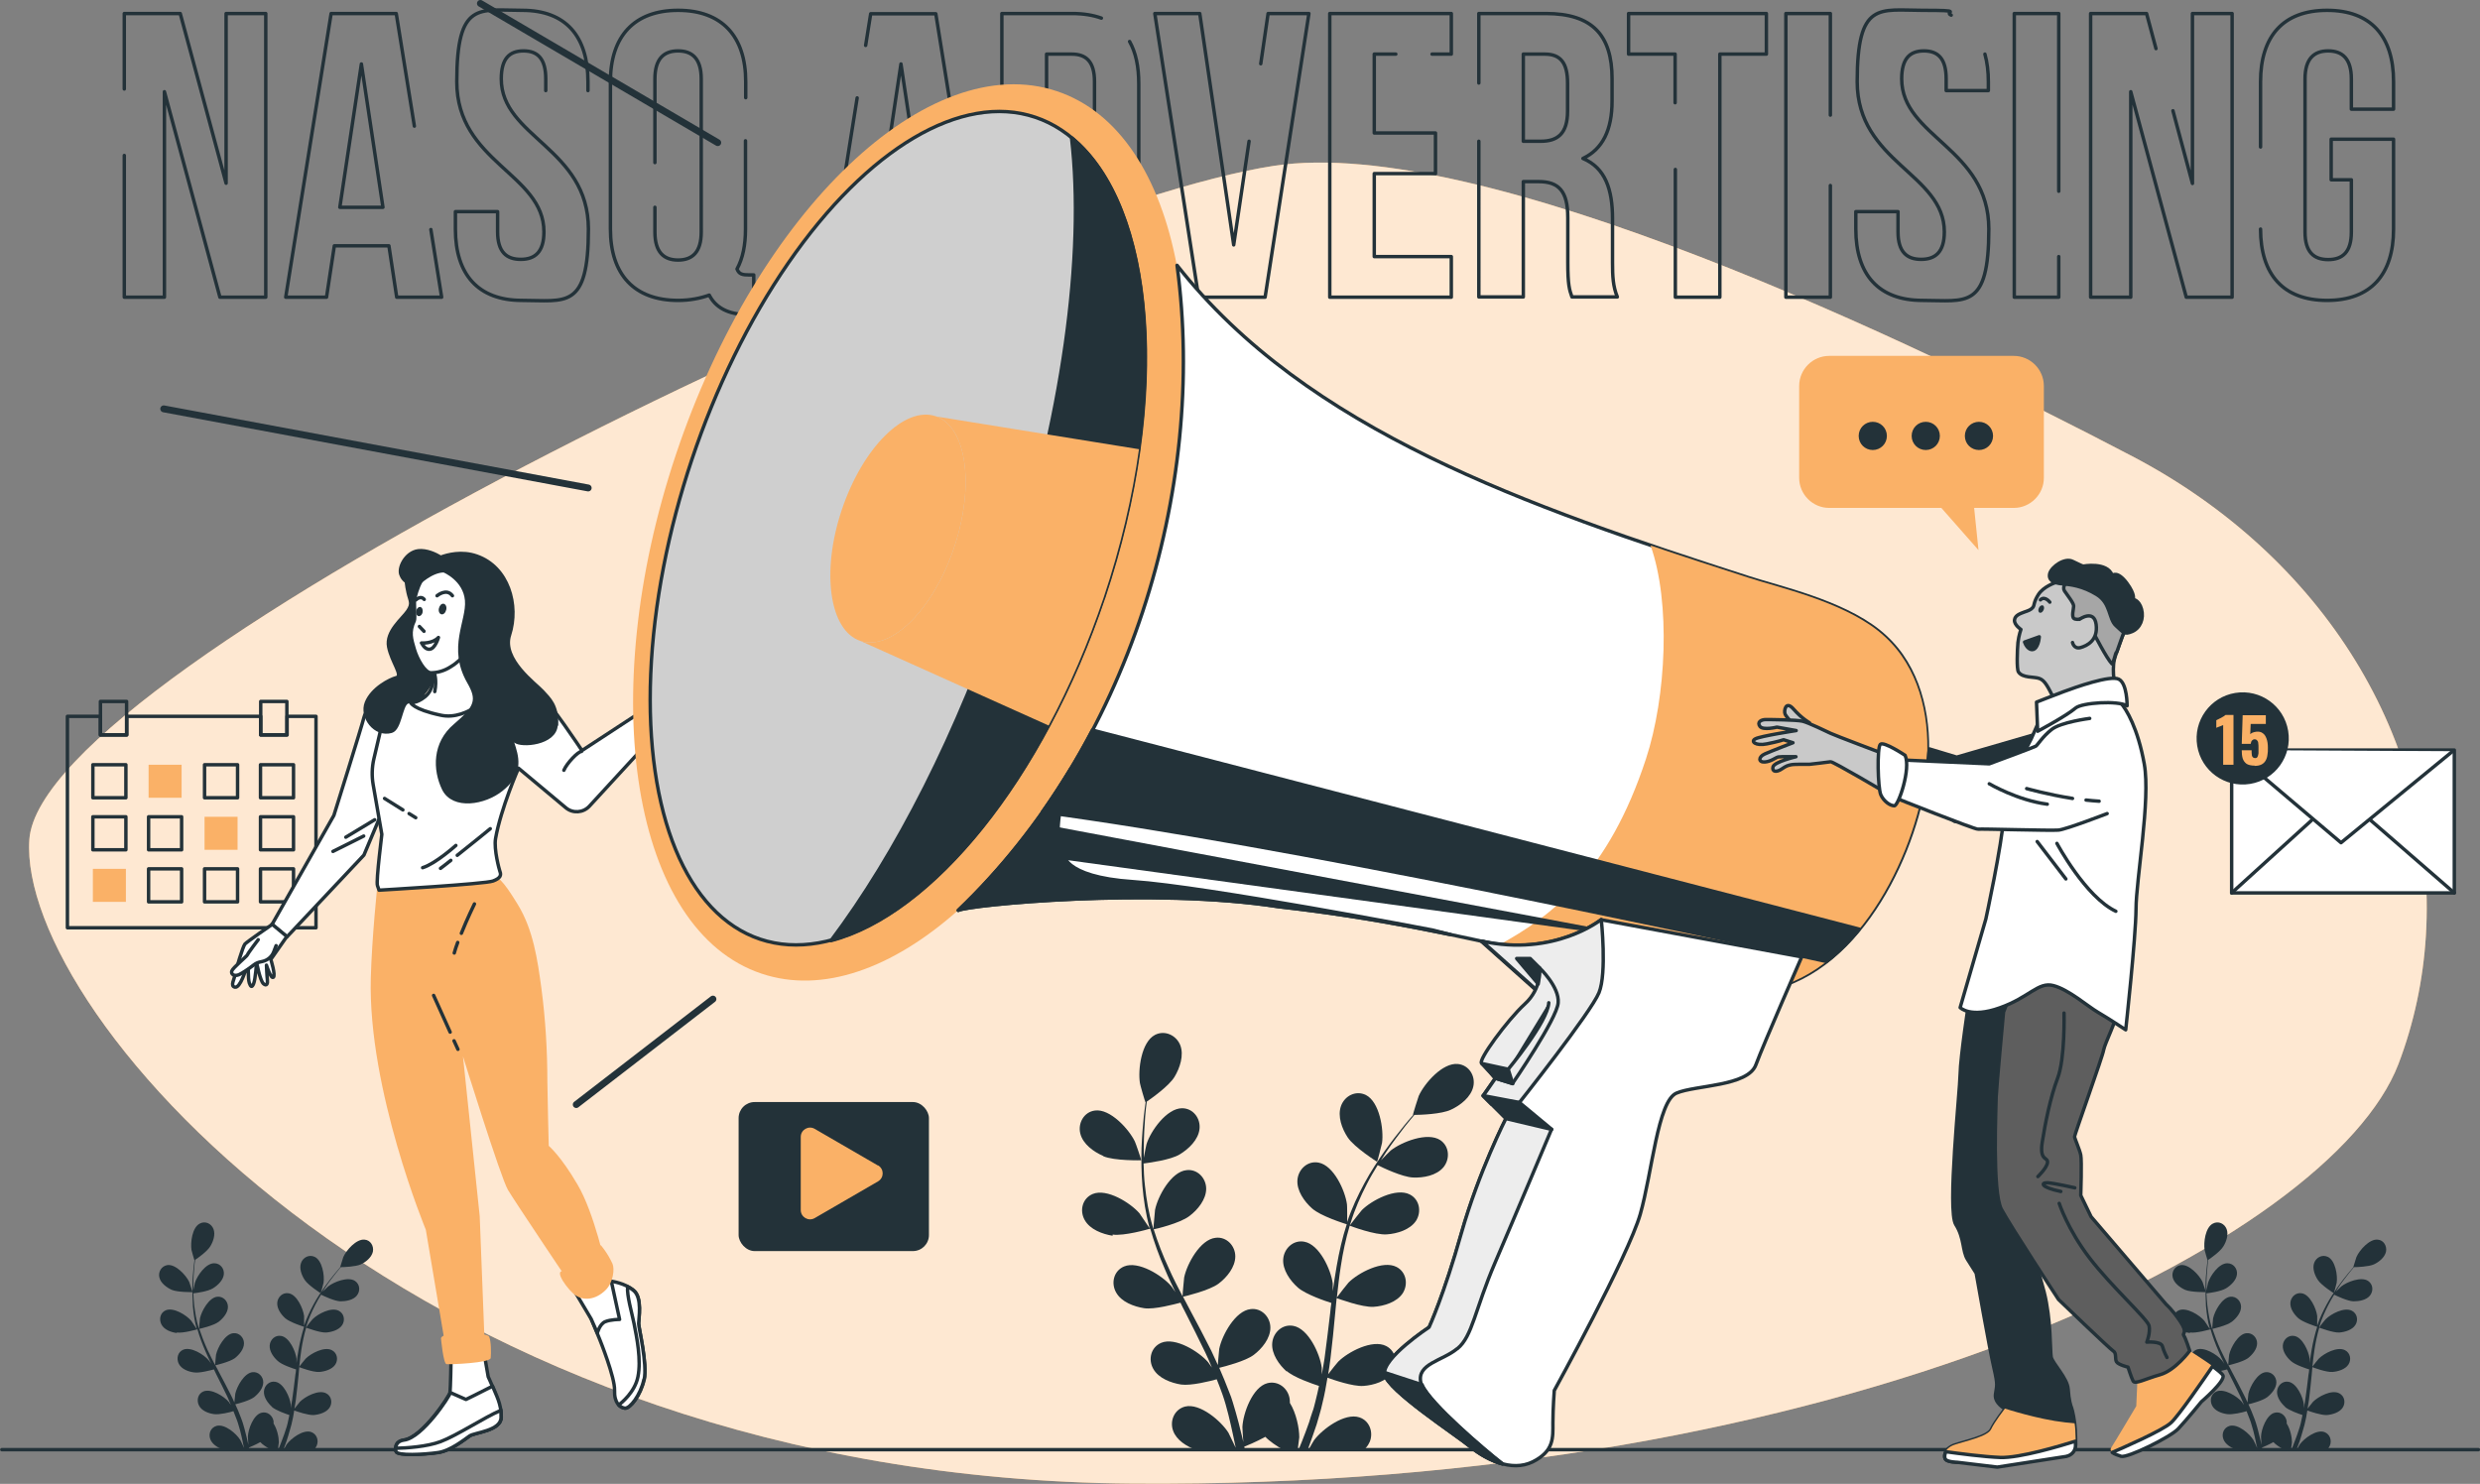 <svg xmlns="http://www.w3.org/2000/svg" id="Layer_1" viewBox="0 0 1081.5 647.1"><rect x="0" y="0" width="1081.5" height="647.1" fill="#808080" stroke="none"/><defs><style>      .st0 {        stroke-width: 3px;      }      .st0, .st1, .st2, .st3, .st4, .st5, .st6, .st7, .st8 {        stroke: #233239;        stroke-linecap: round;        stroke-linejoin: round;      }      .st0, .st4 {        fill: none;      }      .st1 {        fill: #5e5e5e;      }      .st1, .st2, .st3, .st4, .st5, .st6, .st7, .st8 {        stroke-width: 1.5px;      }      .st9 {        fill: #fab167;      }      .st10 {        opacity: .7;      }      .st10, .st5 {        fill: #fff;      }      .st2 {        fill: #c9c9c9;      }      .st3 {        fill: #cfcfcf;      }      .st11, .st6 {        fill: #233239;      }      .st7 {        fill: #a6a6a6;      }      .st8 {        fill: #ededed;      }    </style></defs><g><path class="st9" d="M1057.9,408.1c5.3-85.1-44.9-165.6-128-209.1-94.3-49.4-283.8-140.5-374.3-126.7C432.2,91.2,18.2,289.4,12.8,366.1c-5.4,76.7,170.2,278.5,481,280.9,310.9,2.4,522.6-106.2,552.1-182.9,6.8-17.8,10.8-36.7,12-56Z"></path><path class="st10" d="M1057.9,408.1c5.3-85.1-44.9-165.6-128-209.1-94.3-49.4-283.8-140.5-374.3-126.7C432.2,91.2,18.2,289.4,12.8,366.1c-5.4,76.7,170.2,278.5,481,280.9,310.9,2.4,522.6-106.2,552.1-182.9,6.8-17.8,10.8-36.7,12-56Z"></path><g><path class="st4" d="M54.2,38.8V5.9h24.4l20,74V5.9h17.3v123.7h-20l-24.2-89.6v89.6h-17.5v-61.8"></path><path class="st4" d="M187.9,100.1l4.7,29.5h-19.6l-3.4-22.4h-23.8l-3.4,22.4h-17.8L144.4,5.9h28.4l7.9,49.1M148.3,90.4h18.7l-9.4-62.5-9.4,62.5Z"></path><path class="st4" d="M238,39.5v-5.1c0-8.8-3.5-12.2-9.7-12.2s-9.7,3.4-9.7,12.2c0,25.4,38,30.2,38,65.5s-9.9,31.1-29,31.1-29-11.3-29-31.1v-7.6h18.4v8.8c0,8.8,3.9,12,10.1,12s10.1-3.2,10.1-12c0-25.4-38-30.2-38-65.5s9.7-31.1,28.6-31.1,28.6,11.3,28.6,31.1v3.9"></path><path class="st4" d="M325.1,61.4v38.6c0,6.9-1.2,12.7-3.7,17.3.9,2.3,2.3,2.6,5.5,2.6h1.8v17.3h-2.6c-8.7,0-14.1-3.2-16.8-8.5-3.9,1.4-8.5,2.3-13.6,2.3-19.1,0-29.5-11.3-29.5-31.1V35.6c0-19.8,10.4-31.1,29.5-31.1s29.5,11.3,29.5,31.1v7M285.6,90.4v10.8c0,8.8,3.9,12.2,10.1,12.2s10.1-3.4,10.1-12.2V34.4c0-8.8-3.9-12.2-10.1-12.2s-10.1,3.4-10.1,12.2v36.5"></path><path class="st4" d="M377.5,19.8l2.2-13.8h28.4l19.8,123.7h-19.6l-3.4-22.4h-23.8l-3.4,22.4h-17.8l13.9-87M383.6,90.4h18.7l-9.4-62.5-9.4,62.5Z"></path><path class="st4" d="M492.6,18.1c2.7,4.8,4,10.9,4,18.4v62.5c0,19.8-9.5,30.6-29,30.6h-30.7v-13.9M436.9,94.6V5.9h30.7c4.9,0,9.1.7,12.7,2M456.4,23.6v88.3h11c6.2,0,9.9-3.2,9.9-12V35.6c0-8.8-3.7-12-9.9-12h-11Z"></path><path class="st4" d="M549.8,27.8l3.2-21.9h17.8l-19.1,123.7h-29l-19.1-123.7h19.6l14.8,100.9,6.7-45.2"></path><path class="st4" d="M608.7,23.6h-9.4v34.4h26.7v17.7h-26.7v36.2h33.6v17.7h-53V5.9h53v17.7h-8.4"></path><path class="st4" d="M644.9,36.2V5.9h29.3c20.1,0,28.8,9.4,28.8,28.4v9.7c0,12.7-4.1,21-12.7,25.1,9.7,4.1,12.9,13.4,12.9,26.3v19.1c0,6,.2,10.4,2.1,15h-19.8c-1.1-3.2-1.8-5.1-1.8-15.2v-19.4c0-11.5-3.9-15.7-12.7-15.7h-6.7v50.3h-19.4V61.6M664.3,23.6v38h7.6c7.2,0,11.7-3.2,11.7-13.1v-12.2c0-8.8-3-12.7-9.9-12.7h-9.4Z"></path><path class="st4" d="M730.5,44.8v-21.2h-20.3V5.9h60.1v17.7h-20.3v106h-19.4v-55.7"></path><path class="st4" d="M798.2,80.9v48.7h-19.4V5.9h19.4v44.3"></path><path class="st4" d="M865.6,23.6c1,3.6,1.5,7.6,1.5,12v3.9h-18.4v-5.1c0-8.8-3.5-12.2-9.7-12.2s-9.7,3.4-9.7,12.2c0,25.4,38,30.2,38,65.5s-9.9,31.1-29,31.1-29-11.3-29-31.1v-7.6h18.4v8.8c0,8.8,3.9,12,10.1,12s10.1-3.2,10.1-12c0-25.4-38-30.2-38-65.5s9.7-31.1,28.6-31.1,8.9.7,12.4,2.1"></path><path class="st4" d="M897.8,111.9v17.7h-19.4V5.9h19.4v77.5"></path><path class="st4" d="M947.6,48.3l8.5,31.7V5.9h17.3v123.7h-20l-24.2-89.6v89.6h-17.5V5.9h24.4l4.1,15.3"></path><path class="st4" d="M985.8,64.1v-28.5c0-19.8,9.9-31.1,29-31.1s29,11.3,29,31.1v12h-18.4v-13.2c0-8.8-3.9-12.2-10.1-12.2s-10.1,3.4-10.1,12.2v66.8c0,8.8,3.9,12,10.1,12s10.1-3.2,10.1-12v-22.8h-8.8v-17.7h27.2v39.2c0,19.8-9.9,31.1-29,31.1s-29-11.3-29-31.1"></path></g></g><line class="st4" x1="1080.8" y1="632.2" x2=".8" y2="632.2"></line><g><path class="st11" d="M952.9,562.5c2.6,1.1,9.1,1,9.1,1,0,0-1.4-4.2-1.5-4.5-1.4-2.9-5.9-7.8-9.5-7.3-2.6.4-4.1,3-3.5,5.4.6,2.5,3.2,4.4,5.4,5.4Z"></path><path class="st11" d="M1016,630.5c1-2.3.1-5.1-2.4-6-3.5-1.2-8.8,2.8-10.7,5.4,0,.1-.7,1.2-1.3,2.3h13.2c.5-.5.9-1,1.2-1.7Z"></path><path class="st11" d="M996.4,613.5c1.8,1.6,6.2,3.1,7.7,3.6-.3,1.3-.5,2.5-.8,3.7-.2.8-.4,1.6-.7,2.4-.3.8-.5,1.6-.8,2.4-.6,1.5-1.1,3.1-1.7,4.5-.3.7-.5,1.4-.8,2h2.2c.2-.4.3-.9.5-1.3.6-1.5,1.1-3,1.6-4.7.2-.8.5-1.6.7-2.4.3-.8.4-1.7.7-2.5.5-2,.9-4,1.2-6.1,1.3.5,6,2.1,8.5,2,2.4-.2,5.5-1.1,6.9-3.2,1.4-2.1.9-5.1-1.5-6.3-3.3-1.7-9.1,1.4-11.4,3.7-.1.1-1.6,2-2.4,3,.2-1.2.4-2.5.6-3.7.5-3.6.8-7.3,1.2-11,.1-1.1.2-2.2.3-3.4.5.2,6,2.3,8.8,2.1,2.4-.2,5.5-1.1,6.9-3.2,1.4-2.1.9-5.1-1.5-6.3-3.3-1.7-9.1,1.4-11.4,3.7-.2.2-2.3,2.8-2.8,3.5.3-2.5.5-4.9.9-7.3.5-3.3,1.2-6.6,2.1-9.7.2,0,6,2.3,8.8,2.1,2.4-.2,5.5-1.1,6.9-3.2,1.4-2.1.9-5.1-1.5-6.3-3.3-1.7-9.1,1.4-11.4,3.7-.2.2-2.5,3-2.8,3.6,0-.2,0-.4.1-.6,1-3.3,2.4-6.3,3.8-9.1.8-1.6,1.7-3.1,2.6-4.6,1,.5,5.8,2.8,8.4,2.9,2.4,0,5.6-.5,7.2-2.5,1.6-2,1.4-4.9-.8-6.4-3-2-9.2.4-11.7,2.4-.1.1-1.4,1.4-2.4,2.3.4-.6.8-1.3,1.2-1.9,1.5-2.3,3.1-4.3,4.5-6.1.8-1,1.5-1.9,2.2-2.7,1.3,0,6.5-.2,8.7-1.2,2.2-1,4.7-3,5.3-5.5.5-2.5-1-5.1-3.6-5.3-3.6-.4-8,4.6-9.3,7.6-.1.3-1.4,4.5-1.4,4.5,0,0,0,0,0,0-.7.8-1.4,1.6-2.2,2.6-1.4,1.7-3,3.7-4.6,6-1.6,2.3-3.3,4.8-4.8,7.6-1.5,2.8-3,5.9-4.1,9.2,0,0,0,0,0,.1,0-1.1,0-4.1,0-4.3-.4-3.2-3.1-9.3-6.7-9.9-2.6-.5-4.8,1.6-5,4.1-.2,2.6,1.7,5.2,3.5,6.8,2.1,1.8,7.8,3.6,8.2,3.7-1,3.2-1.8,6.5-2.4,9.9-.4,2-.6,3.9-.9,5.9,0-.9,0-1.8,0-1.9-.4-3.2-3.1-9.3-6.7-9.9-2.6-.5-4.8,1.6-5,4.1-.2,2.6,1.7,5.2,3.5,6.8,1.8,1.7,6.7,3.3,8,3.7,0,.8-.2,1.5-.3,2.3-.4,3.7-.9,7.3-1.4,10.9-.2,1.3-.4,2.5-.6,3.7,0-.8,0-1.5,0-1.6-.4-3.2-3.1-9.3-6.7-9.9-2.6-.5-4.8,1.6-5,4.1-.2,2.6,1.7,5.2,3.5,6.8Z"></path><path class="st11" d="M955.1,581.1c2.7.4,8.5-1.3,8.9-1.4.9,3.2,2.1,6.4,3.5,9.6.8,1.8,1.6,3.6,2.5,5.4-.5-.8-1-1.4-1.1-1.5-2.1-2.5-7.7-6-11.1-4.6-2.4,1-3.1,3.9-1.9,6.2,1.2,2.3,4.2,3.4,6.6,3.7,2.5.4,7.4-1,8.7-1.3.3.7.7,1.4,1,2.1,1.7,3.3,3.3,6.6,4.9,9.9.5,1.2,1,2.3,1.5,3.5-.5-.7-.9-1.2-.9-1.3-2.1-2.5-7.7-6-11.1-4.6-2.4,1-3.1,3.9-1.9,6.2,1.2,2.3,4.2,3.4,6.6,3.7,2.3.3,6.9-.8,8.4-1.3.5,1.2.9,2.4,1.4,3.6.3.8.6,1.6.8,2.4.2.8.5,1.6.7,2.4.4,1.6.8,3.2,1.1,4.7.2,1.1.4,2.1.7,3.1-.5-1.2-1.6-3.4-1.7-3.6-1.7-2.8-6.7-7.1-10.3-6.2-2.6.7-3.7,3.4-2.8,5.8.8,2.2,3.2,3.7,5.4,4.5h11.6c0-.3-.1-.5-.2-.8.4-.2,2.9-1.2,5-2.4,1,1.1,2.7,2.2,4.3,3.1h3.4c.2-1.3.4-2.8.4-3,0-2.2-.7-5.7-2.3-8.2,0-.3,0-.6,0-1-.4-2.5-2.7-4.4-5.3-3.7-3.5.9-5.8,7.2-5.9,10.4,0,.2.1,2.3.2,3.6-.2-.8-.3-1.5-.5-2.3-.4-1.6-.8-3.1-1.2-4.8-.2-.8-.5-1.6-.7-2.4-.2-.8-.6-1.6-.9-2.5-.7-1.9-1.5-3.8-2.4-5.7,1.4-.3,6.2-1.6,8.2-3.1,1.9-1.5,4-3.9,4-6.5,0-2.5-2.1-4.7-4.7-4.4-3.6.4-6.8,6.2-7.5,9.4,0,.2-.3,2.5-.4,3.8-.5-1.1-1-2.3-1.6-3.4-1.6-3.3-3.4-6.5-5.1-9.8-.5-1-1-2-1.6-3,.5-.1,6.3-1.5,8.5-3.1,1.9-1.5,4-3.9,4-6.5,0-2.5-2.1-4.7-4.7-4.4-3.6.4-6.8,6.2-7.5,9.4,0,.2-.4,3.6-.4,4.5-1.1-2.2-2.3-4.4-3.3-6.6-1.4-3.1-2.6-6.2-3.6-9.2.2,0,6.3-1.4,8.5-3.1,1.9-1.5,4-3.9,4-6.5,0-2.5-2.1-4.7-4.7-4.4-3.6.4-6.8,6.2-7.5,9.4,0,.3-.4,3.9-.4,4.6,0-.2-.1-.4-.2-.5-1-3.3-1.5-6.6-1.9-9.7-.2-1.8-.3-3.6-.4-5.3,1.2-.1,6.4-.8,8.6-2.2,2.1-1.3,4.4-3.5,4.7-6,.3-2.5-1.5-4.9-4.2-4.9-3.7,0-7.4,5.4-8.4,8.5,0,.2-.4,1.9-.7,3.3,0-.8,0-1.6,0-2.3,0-2.8.2-5.3.4-7.5.1-1.3.2-2.4.4-3.5,1.1-.7,5.3-3.7,6.6-5.9,1.3-2.1,2.3-5.1,1.4-7.5-.9-2.4-3.6-3.7-6-2.4-3.3,1.7-4.1,8.2-3.6,11.5,0,.3,1.3,4.6,1.3,4.5,0,0,0,0,0,0-.1,1-.3,2.1-.4,3.4-.2,2.2-.5,4.8-.5,7.6,0,2.8,0,5.8.2,9,.3,3.2.7,6.5,1.7,9.9,0,0,0,0,0,.1-.6-.9-2.3-3.4-2.4-3.6-2.1-2.5-7.7-6-11.1-4.6-2.4,1-3.1,3.9-1.9,6.2,1.2,2.3,4.2,3.4,6.6,3.7Z"></path><path class="st11" d="M1017.8,563.9c0,0,1.2-4.3,1.2-4.5.5-3.2-.6-9.8-3.9-11.3-2.4-1.1-5,.2-5.9,2.6-.9,2.4.2,5.4,1.6,7.5,1.6,2.4,7,5.8,7,5.8Z"></path></g><g><path class="st11" d="M74.9,562.5c2.6,1.1,9.1,1,9.1,1,0,0-1.4-4.2-1.5-4.5-1.4-2.9-5.9-7.8-9.5-7.3-2.6.4-4.1,3-3.5,5.4.6,2.5,3.2,4.4,5.4,5.4Z"></path><path class="st11" d="M138.1,630.5c1-2.3.1-5.1-2.4-6-3.5-1.2-8.8,2.8-10.7,5.4,0,.1-.7,1.2-1.3,2.3h13.2c.5-.5.9-1,1.2-1.7Z"></path><path class="st11" d="M118.5,613.5c1.8,1.6,6.2,3.1,7.7,3.6-.3,1.3-.5,2.5-.8,3.7-.2.8-.4,1.6-.7,2.4-.3.8-.5,1.6-.8,2.4-.6,1.5-1.1,3.1-1.7,4.5-.3.7-.5,1.4-.8,2h2.2c.2-.4.3-.9.5-1.3.6-1.5,1.1-3,1.6-4.7.2-.8.5-1.6.7-2.4.3-.8.4-1.7.7-2.5.5-2,.9-4,1.2-6.1,1.3.5,6,2.1,8.5,2,2.4-.2,5.5-1.1,6.9-3.2,1.4-2.1.9-5.1-1.5-6.3-3.3-1.7-9.1,1.4-11.4,3.7-.1.1-1.6,2-2.4,3,.2-1.2.4-2.5.6-3.7.5-3.6.8-7.3,1.2-11,.1-1.1.2-2.2.3-3.4.5.2,6,2.3,8.8,2.1,2.4-.2,5.5-1.1,6.9-3.2,1.4-2.1.9-5.1-1.5-6.3-3.3-1.7-9.1,1.4-11.4,3.7-.2.2-2.3,2.8-2.8,3.5.3-2.5.5-4.9.9-7.3.5-3.3,1.2-6.6,2.1-9.7.2,0,6,2.3,8.8,2.1,2.4-.2,5.5-1.1,6.9-3.2,1.4-2.1.9-5.1-1.5-6.3-3.3-1.7-9.1,1.4-11.4,3.7-.2.2-2.5,3-2.8,3.6,0-.2,0-.4.1-.6,1-3.3,2.4-6.3,3.8-9.1.8-1.6,1.7-3.1,2.6-4.6,1,.5,5.8,2.8,8.4,2.9,2.4,0,5.6-.5,7.2-2.5,1.6-2,1.4-4.9-.8-6.4-3-2-9.2.4-11.7,2.4-.1.1-1.4,1.4-2.4,2.3.4-.6.8-1.3,1.2-1.9,1.5-2.3,3.1-4.3,4.5-6.1.8-1,1.5-1.9,2.2-2.7,1.3,0,6.5-.2,8.7-1.2,2.2-1,4.7-3,5.3-5.5.5-2.5-1-5.1-3.6-5.3-3.6-.4-8,4.6-9.3,7.6-.1.3-1.4,4.5-1.4,4.5,0,0,0,0,0,0-.7.8-1.4,1.6-2.2,2.6-1.4,1.7-3,3.7-4.6,6-1.6,2.3-3.3,4.8-4.8,7.6-1.5,2.8-3,5.9-4.1,9.2,0,0,0,0,0,.1,0-1.1,0-4.1,0-4.3-.4-3.2-3.1-9.3-6.7-9.9-2.6-.5-4.8,1.6-5,4.1-.2,2.6,1.7,5.2,3.5,6.8,2.1,1.8,7.8,3.6,8.2,3.7-1,3.2-1.8,6.5-2.4,9.9-.4,2-.6,3.9-.9,5.9,0-.9,0-1.8,0-1.9-.4-3.2-3.1-9.3-6.7-9.9-2.6-.5-4.8,1.6-5,4.1-.2,2.6,1.7,5.2,3.5,6.8,1.8,1.7,6.7,3.3,8,3.7,0,.8-.2,1.5-.3,2.3-.4,3.7-.9,7.3-1.4,10.9-.2,1.3-.4,2.5-.6,3.7,0-.8,0-1.5,0-1.6-.4-3.2-3.1-9.3-6.7-9.9-2.6-.5-4.8,1.6-5,4.1-.2,2.6,1.7,5.2,3.5,6.8Z"></path><path class="st11" d="M77.2,581.1c2.7.4,8.5-1.3,8.9-1.4.9,3.2,2.1,6.4,3.5,9.6.8,1.8,1.6,3.6,2.5,5.4-.5-.8-1-1.4-1.1-1.5-2.1-2.5-7.7-6-11.1-4.6-2.4,1-3.1,3.9-1.9,6.2,1.2,2.3,4.2,3.4,6.6,3.7,2.5.4,7.4-1,8.7-1.3.3.7.7,1.4,1,2.1,1.7,3.3,3.3,6.6,4.9,9.9.5,1.2,1,2.3,1.5,3.5-.5-.7-.9-1.2-.9-1.3-2.1-2.5-7.7-6-11.1-4.6-2.4,1-3.1,3.9-1.9,6.2,1.2,2.3,4.2,3.4,6.6,3.7,2.3.3,6.9-.8,8.4-1.3.5,1.2.9,2.4,1.4,3.6.3.8.6,1.6.8,2.4.2.8.5,1.6.7,2.4.4,1.6.8,3.2,1.1,4.7.2,1.1.4,2.1.7,3.1-.5-1.2-1.6-3.4-1.7-3.6-1.7-2.8-6.7-7.1-10.3-6.2-2.6.7-3.7,3.4-2.8,5.8.8,2.2,3.2,3.7,5.4,4.5h11.6c0-.3-.1-.5-.2-.8.4-.2,2.9-1.2,5-2.4,1,1.1,2.7,2.2,4.3,3.1h3.4c.2-1.3.4-2.8.4-3,0-2.2-.7-5.7-2.3-8.2,0-.3,0-.6,0-1-.4-2.5-2.7-4.4-5.3-3.7-3.5.9-5.8,7.2-5.9,10.4,0,.2.1,2.3.2,3.6-.2-.8-.3-1.5-.5-2.3-.4-1.6-.8-3.1-1.2-4.8-.2-.8-.5-1.6-.7-2.4-.2-.8-.6-1.6-.9-2.5-.7-1.9-1.5-3.8-2.4-5.7,1.4-.3,6.2-1.6,8.2-3.1,1.9-1.5,4-3.9,4-6.5,0-2.5-2.1-4.7-4.7-4.4-3.6.4-6.8,6.2-7.5,9.4,0,.2-.3,2.5-.4,3.8-.5-1.1-1-2.3-1.6-3.4-1.6-3.3-3.4-6.5-5.1-9.8-.5-1-1-2-1.6-3,.5-.1,6.3-1.5,8.5-3.1,1.9-1.5,4-3.9,4-6.5,0-2.5-2.1-4.7-4.7-4.4-3.6.4-6.8,6.2-7.5,9.4,0,.2-.4,3.6-.4,4.5-1.1-2.2-2.3-4.4-3.3-6.6-1.4-3.1-2.6-6.2-3.6-9.2.2,0,6.3-1.4,8.5-3.1,1.9-1.5,4-3.9,4-6.5,0-2.5-2.1-4.7-4.7-4.4-3.6.4-6.8,6.2-7.5,9.4,0,.3-.4,3.9-.4,4.6,0-.2-.1-.4-.2-.5-1-3.3-1.5-6.6-1.9-9.7-.2-1.8-.3-3.6-.4-5.3,1.2-.1,6.4-.8,8.6-2.2,2.1-1.3,4.4-3.5,4.7-6,.3-2.5-1.5-4.9-4.2-4.9-3.7,0-7.4,5.4-8.4,8.5,0,.2-.4,1.9-.7,3.3,0-.8,0-1.6,0-2.3,0-2.8.2-5.3.4-7.5.1-1.3.2-2.4.4-3.5,1.1-.7,5.3-3.7,6.6-5.9,1.3-2.1,2.3-5.1,1.4-7.5-.9-2.4-3.6-3.7-6-2.4-3.3,1.7-4.1,8.2-3.6,11.5,0,.3,1.3,4.6,1.3,4.5,0,0,0,0,0,0-.1,1-.3,2.1-.4,3.4-.2,2.2-.5,4.8-.5,7.6,0,2.8,0,5.8.2,9,.3,3.2.7,6.5,1.7,9.9,0,0,0,0,0,.1-.6-.9-2.3-3.4-2.4-3.6-2.1-2.5-7.7-6-11.1-4.6-2.4,1-3.1,3.9-1.9,6.2,1.2,2.3,4.2,3.4,6.6,3.7Z"></path><path class="st11" d="M139.9,563.9c0,0,1.2-4.3,1.2-4.5.5-3.2-.6-9.8-3.9-11.3-2.4-1.1-5,.2-5.9,2.6-.9,2.4.2,5.4,1.6,7.5,1.6,2.4,7,5.8,7,5.8Z"></path></g><g><path class="st11" d="M481.1,504.2c4.8,2.1,16.6,1.8,16.6,1.8.1,0-2.5-7.7-2.8-8.2-2.6-5.4-10.8-14.4-17.4-13.5-4.8.6-7.5,5.5-6.4,10,1.1,4.6,5.8,8,10,9.8Z"></path><path class="st11" d="M597.2,629.1c1.9-4.2.2-9.5-4.4-11-6.4-2.1-16.1,5.1-19.7,9.9-.2.2-1.3,2.2-2.4,4.1h24.3c.9-.9,1.7-1.9,2.2-3.1Z"></path><path class="st11" d="M561,597.8c3.2,2.9,11.4,5.7,14.2,6.6-.5,2.3-1,4.6-1.6,6.9-.4,1.5-.7,3-1.3,4.5-.5,1.5-1,3-1.4,4.4-1,2.8-2,5.6-3.1,8.3-.5,1.3-1,2.5-1.5,3.7h4c.3-.8.6-1.6.9-2.5,1-2.8,2-5.6,3-8.6.4-1.5.9-3,1.3-4.5.5-1.5.8-3.1,1.2-4.7.9-3.6,1.6-7.4,2.2-11.1,2.4.9,11.1,3.9,15.6,3.6,4.5-.3,10.1-2,12.7-5.9,2.5-3.9,1.6-9.3-2.7-11.5-6-3.1-16.7,2.6-20.9,6.8-.3.3-3,3.6-4.4,5.5.4-2.3.7-4.5,1-6.8.8-6.7,1.5-13.4,2.1-20.2.2-2.1.4-4.1.6-6.2.9.3,11.1,4.1,16.1,3.8,4.5-.3,10.1-2,12.7-5.9,2.5-3.9,1.6-9.3-2.7-11.5-6-3.1-16.7,2.6-20.9,6.8-.3.3-4.2,5.2-5.1,6.5.5-4.5,1-9.1,1.7-13.5.9-6.1,2.2-12.1,3.9-17.8.4.2,11.1,4.2,16.2,3.8,4.5-.3,10.1-2,12.7-5.9,2.5-3.9,1.6-9.3-2.7-11.5-6-3.1-16.7,2.6-20.9,6.8-.3.3-4.5,5.6-5.2,6.6,0-.3.2-.7.3-1,1.8-6,4.4-11.7,7-16.8,1.5-3,3.2-5.8,4.8-8.4,1.9,1,10.7,5.2,15.4,5.4,4.5.2,10.2-.8,13.3-4.5,2.9-3.6,2.6-9.1-1.4-11.8-5.6-3.7-16.9.8-21.6,4.5-.3.2-2.6,2.6-4.3,4.3.8-1.2,1.5-2.4,2.3-3.6,2.8-4.2,5.7-7.9,8.2-11.2,1.5-1.8,2.8-3.5,4.1-5,2.4,0,11.9-.3,16-2.3,4.1-1.9,8.7-5.5,9.7-10.1,1-4.5-1.8-9.3-6.7-9.8-6.7-.7-14.6,8.4-17.1,13.9-.2.5-2.7,8.3-2.5,8.3,0,0,.1,0,.1,0-1.3,1.4-2.6,3-4,4.7-2.6,3.2-5.5,6.9-8.5,11.1-2.9,4.2-6,8.8-8.8,14-2.8,5.2-5.5,10.8-7.5,16.9,0,0,0,.1,0,.2,0-2,0-7.5-.1-7.9-.8-6-5.8-17-12.4-18.2-4.8-.9-8.8,2.9-9.2,7.5-.4,4.7,3,9.5,6.4,12.5,3.8,3.4,14.2,6.6,15.1,6.9-1.9,5.8-3.3,12-4.4,18.3-.6,3.6-1.2,7.2-1.7,10.9,0-1.7,0-3.2,0-3.4-.8-6-5.8-17-12.4-18.2-4.8-.9-8.8,2.9-9.2,7.5-.4,4.7,3,9.5,6.4,12.5,3.4,3,12.3,6,14.6,6.7-.2,1.4-.4,2.8-.5,4.2-.8,6.7-1.6,13.5-2.5,20.1-.3,2.3-.8,4.6-1.2,6.9,0-1.5,0-2.8,0-3-.8-6-5.8-17-12.4-18.2-4.8-.9-8.8,2.9-9.2,7.5-.4,4.7,3,9.5,6.4,12.5Z"></path><path class="st11" d="M485.2,538.4c5,.7,15.5-2.3,16.4-2.6,1.7,5.9,3.8,11.8,6.4,17.7,1.4,3.4,3,6.7,4.6,10-1-1.4-1.8-2.7-2-2.8-3.9-4.5-14.2-11-20.4-8.4-4.5,1.9-5.8,7.2-3.5,11.3,2.3,4.2,7.8,6.2,12.2,6.9,4.5.7,13.5-1.8,15.9-2.4.6,1.3,1.2,2.5,1.9,3.8,3.1,6.1,6.1,12.1,9,18.1,1,2.1,1.9,4.2,2.8,6.4-.9-1.2-1.6-2.3-1.7-2.4-3.9-4.5-14.2-11-20.4-8.4-4.5,1.9-5.8,7.2-3.5,11.3,2.3,4.2,7.8,6.2,12.2,6.9,4.3.6,12.7-1.5,15.5-2.3.9,2.2,1.7,4.4,2.5,6.6.5,1.5,1,2.9,1.4,4.4.4,1.5.8,3,1.2,4.5.7,2.9,1.4,5.8,2,8.7.4,2,.8,3.8,1.2,5.7-1-2.1-3-6.2-3.2-6.6-3.2-5.1-12.4-13-18.9-11.4-4.7,1.2-6.8,6.3-5.2,10.6,1.5,4.1,5.9,6.8,10,8.3h21.3c-.1-.5-.2-.9-.3-1.4.8-.3,5.2-2.1,9.2-4.3,1.8,1.9,5,4.1,7.9,5.7h6.2c.3-2.3.7-5.2.7-5.5,0-4-1.3-10.5-4.1-15,0-.6,0-1.2-.1-1.8-.7-4.6-5-8-9.7-6.8-6.5,1.7-10.6,13.1-10.9,19.1,0,.4.2,4.2.4,6.6-.3-1.4-.6-2.8-1-4.2-.7-2.9-1.4-5.7-2.3-8.8-.4-1.5-.9-2.9-1.3-4.4-.4-1.5-1-3-1.6-4.5-1.3-3.5-2.8-7-4.3-10.5,2.5-.6,11.4-2.9,15-5.6,3.6-2.7,7.3-7.2,7.3-11.9,0-4.6-3.8-8.7-8.6-8.1-6.7.7-12.5,11.4-13.7,17.3,0,.4-.5,4.7-.6,7.1-1-2.1-1.9-4.2-2.9-6.3-3-6-6.2-12-9.4-18-1-1.8-1.9-3.7-2.9-5.5.9-.2,11.5-2.7,15.5-5.7,3.6-2.7,7.3-7.2,7.3-11.9,0-4.6-3.8-8.7-8.6-8.1-6.7.7-12.5,11.4-13.7,17.3,0,.4-.7,6.7-.7,8.2-2.1-4.1-4.2-8.1-6-12.2-2.6-5.6-4.8-11.3-6.6-17,.4,0,11.5-2.6,15.6-5.8,3.6-2.7,7.3-7.2,7.3-11.9,0-4.6-3.8-8.7-8.6-8.1-6.7.7-12.5,11.4-13.7,17.3,0,.5-.7,7.1-.7,8.4-.1-.3-.2-.7-.3-1-1.8-6.1-2.8-12.1-3.4-17.9-.4-3.3-.5-6.6-.6-9.7,2.1-.3,11.8-1.5,15.8-4,3.8-2.3,8.1-6.3,8.6-11.1.5-4.6-2.8-9-7.6-9-6.7,0-13.7,9.9-15.5,15.6-.1.3-.8,3.6-1.2,6,0-1.4,0-2.9,0-4.2,0-5.1.3-9.7.6-13.9.2-2.3.4-4.5.7-6.4,1.9-1.3,9.7-6.8,12.1-10.8,2.3-3.8,4.2-9.4,2.5-13.8-1.7-4.3-6.7-6.7-11-4.5-6,3.1-7.5,15.1-6.6,21,0,.5,2.3,8.4,2.4,8.3,0,0,0,0,.1,0-.3,1.9-.5,3.9-.8,6.2-.4,4.1-.8,8.8-1,13.9-.1,5.1-.1,10.6.4,16.5.5,5.9,1.4,12,3.1,18.2,0,0,0,.1,0,.2-1.1-1.7-4.2-6.2-4.4-6.5-3.9-4.5-14.2-11-20.4-8.4-4.5,1.9-5.8,7.2-3.5,11.3,2.3,4.2,7.8,6.2,12.2,6.9Z"></path><path class="st11" d="M600.5,506.8c.1,0,2.1-7.8,2.2-8.4.8-5.9-1.1-17.9-7.1-20.9-4.4-2.1-9.2.4-10.8,4.8-1.6,4.5.4,9.9,2.9,13.7,2.9,4.4,12.9,10.7,12.9,10.7Z"></path></g><g><line class="st0" x1="209.5" y1="1.5" x2="313" y2="62.2"></line><line class="st0" x1="71.4" y1="178.3" x2="256.5" y2="212.8"></line><line class="st0" x1="310.9" y1="435.7" x2="251.3" y2="481.7"></line></g><g><g><rect class="st5" x="973.2" y="327.1" width="97.1" height="62.3"></rect><polyline class="st5" points="973.2 327.1 1020.9 367.5 1069.6 327.6"></polyline><line class="st5" x1="973.2" y1="389.4" x2="1008" y2="357.8"></line><line class="st5" x1="1070.3" y1="389.4" x2="1033.9" y2="357.8"></line></g><circle class="st11" cx="977.9" cy="322.8" r="20.1" transform="translate(-39.2 161.5) rotate(-9.3)"></circle><g><path class="st9" d="M969.5,333.5v-17.3c-.2.1-.4.2-.7.3s-.5.2-.8.3c-.3.1-.5.2-.8.3-.3.1-.5.2-.7.3v-3.3c.2-.1.5-.3.8-.4.4-.2.7-.4,1.2-.6.4-.2.8-.5,1.2-.7.4-.2.6-.5.8-.6h3.5v21.7h-4.5Z"></path><path class="st9" d="M983.3,333.9c-1.6,0-2.8-.3-3.6-.8-.8-.6-1.4-1.4-1.7-2.4-.3-1-.4-2.2-.4-3.5h4.3c0,.8,0,1.5.1,2,0,.5.3.9.5,1.1.2.2.6.3,1,.3.5,0,.8-.2,1-.6.2-.4.3-.9.4-1.5,0-.7,0-1.5,0-2.4s0-1.4-.1-1.9c0-.6-.2-1-.5-1.3-.2-.3-.6-.5-1.1-.5s-.8.2-1.1.5c-.3.3-.5.8-.6,1.5h-3.9l.4-12.5h10.1v3.8h-6.6l-.2,4.5c.2-.2.5-.5,1-.7.5-.2,1-.3,1.6-.4,1.1-.1,2,0,2.8.6.8.5,1.3,1.3,1.7,2.4.4,1.1.6,2.4.6,3.9s0,2.2-.2,3.2c-.1,1-.4,1.8-.8,2.5-.4.7-1,1.3-1.8,1.7-.8.4-1.8.6-3.1.6Z"></path></g></g><g><rect class="st11" x="322.1" y="480.6" width="83" height="65" rx="7" ry="7"></rect><path class="st9" d="M382.9,508.3l-27.6-16c-2.7-1.6-6.1.4-6.1,3.5v31.9c0,3.1,3.4,5.1,6.1,3.5l27.6-16c2.7-1.6,2.7-5.4,0-7Z"></path></g><g><polygon class="st4" points="137.8 312.4 137.8 404.6 29.4 404.6 29.4 312.4 43.8 312.4 43.8 320.5 55.3 320.5 55.3 312.4 113.7 312.4 113.7 320.5 125.2 320.5 125.2 312.4 137.8 312.4"></polygon><g><rect class="st4" x="40.5" y="333.5" width="14.4" height="14.4"></rect><rect class="st9" x="64.8" y="333.5" width="14.4" height="14.4"></rect><rect class="st4" x="89.2" y="333.5" width="14.4" height="14.4"></rect><rect class="st4" x="113.6" y="333.5" width="14.4" height="14.4"></rect></g><g><rect class="st4" x="40.5" y="356.2" width="14.4" height="14.4"></rect><rect class="st4" x="64.8" y="356.2" width="14.4" height="14.4"></rect><rect class="st9" x="89.2" y="356.2" width="14.4" height="14.4"></rect><rect class="st4" x="113.6" y="356.2" width="14.4" height="14.4"></rect></g><g><rect class="st9" x="40.5" y="378.9" width="14.4" height="14.4"></rect><rect class="st4" x="64.8" y="378.9" width="14.4" height="14.4"></rect><rect class="st4" x="89.2" y="378.9" width="14.4" height="14.4"></rect><rect class="st4" x="113.6" y="378.9" width="14.4" height="14.4"></rect></g><rect class="st4" x="43.8" y="305.9" width="11.4" height="14.6"></rect><rect class="st4" x="113.7" y="305.9" width="11.4" height="14.6"></rect></g><g><path class="st9" d="M878.3,155.2h-80.6c-7.2,0-13.1,5.9-13.1,13.1v40.1c0,7.2,5.9,13.1,13.1,13.1h48.9l16.2,18.4-1.9-18.4h17.3c7.2,0,13.1-5.9,13.1-13.1v-40.1c0-7.2-5.9-13.1-13.1-13.1Z"></path><path class="st6" d="M822.1,190.1c0,3-2.4,5.4-5.4,5.4s-5.4-2.4-5.4-5.4,2.4-5.4,5.4-5.4,5.4,2.4,5.4,5.4Z"></path><path class="st6" d="M845.2,190.1c0,3-2.4,5.4-5.4,5.4s-5.4-2.4-5.4-5.4,2.4-5.4,5.4-5.4,5.4,2.4,5.4,5.4Z"></path><path class="st6" d="M868.4,190.1c0,3-2.4,5.4-5.4,5.4s-5.4-2.4-5.4-5.4,2.4-5.4,5.4-5.4,5.4,2.4,5.4,5.4Z"></path></g><g><path class="st5" d="M167.1,303.6s-7.2,4.6-8.3,9c-1.1,4.4-13.2,43-13.2,43l-27,47.6,6.5,5.4,33.6-35.7,11.1-26.4-2.7-42.8Z"></path><path class="st5" d="M118.6,403.2s-10.9,7.5-11.8,8.5c-.9,1.1-4,11.4-4.3,13.3-.2,1.9-2.3,5.1,0,5.5,2.3.4,4.7-7.8,4.7-7.8l1.1-2.8s-.2,7,.4,8.7c.6,1.7,1.1,2.3,1.9.4s1.3-9.3,1.3-9.3c0,0,1.5,8,3,9.3,1.5,1.3,1.9-.2,1.7-1.7-.2-1.5-.4-6.4-.4-6.4,0,0,1.9,6.1,3,5.3,1.1-.8-1.1-7.8-1.1-7.8l7-10-6.5-5.4Z"></path><path class="st5" d="M112.6,409.8s-4.5,5.9-4.7,6.6c-.2.6-6.3,5.6-6.8,7-.5,1.4.9,2.5,3,1.7,1.5-.6,4.9-3,6.7-4.4.8-.6,1.7-1,2.7-1.2l.9-.2c2.3-.5,4.2-2.1,5-4.3l1-2.6"></path><line class="st4" x1="163.4" y1="357.5" x2="150.8" y2="365.1"></line><line class="st4" x1="158.6" y1="364.6" x2="145.2" y2="371.3"></line><g><path class="st5" d="M256.2,571.1l5.4,13.2s6.6,16.4,6.4,22c-.2,5.6,2.4,7.6,4.6,7.8,2.2.2,6.8-5.6,8.3-12.5,1.5-6.8-2.4-22.5-2.4-24.5s1.7-11.3-2.2-14.4c-3.9-3.2-9.5-3.9-9.5-3.9l-10.5,12.2Z"></path><path class="st5" d="M250.3,562.6l7.5,12.6,2.7,6.1s1-3.9,3.4-4.9c2.4-1,6.3-1,6.3-1l-3.6-16.6-5.7-3.4-10.7,7.1Z"></path><path class="st5" d="M280.9,601.7c1.5-6.8-2.4-22.5-2.4-24.5s1.7-11.3-2.2-14.4c-.8-.7-1.7-1.2-2.6-1.7-.4,3.8,1.8,11.2,2.8,16.1,1.2,6.1,3.2,15.9,1.7,23.2-1.3,6.7-7.3,11.5-8.4,12.3.8.8,1.8,1.3,2.7,1.4,2.2.2,6.8-5.6,8.3-12.5Z"></path></g><path class="st9" d="M164.6,386s-2.4,22.3-2.9,40.5c-1.3,48.8,24,109.8,24,109.8l8.8,52.3,16.9-1.5-2.2-56.7-7.3-69.7s16.4,52.8,19.6,58.2c3.2,5.4,28.9,43.6,28.9,43.6,0,0,5.6.5,9.3-2.2,3.7-2.7,4.6-7.3,4.6-7.3,0,0-5.1-24.1-12.5-36.5-7.3-12.5-12.5-16.8-12.5-16.8,0,0-.6-24.3-.6-27.8,0-13.7-.8-27.3-2.6-40.9-1.7-12.6-3.6-25.7-10.4-36.7-1.1-1.7-7.1-12-9.7-11.8,0,0-51.4,3.5-51.4,3.5Z"></path><path class="st5" d="M199.6,411c-.6,1.7-1.2,3.3-1.5,4.6"></path><path class="st5" d="M206.9,394.2s-3.1,6.3-5.7,12.8"></path><line class="st4" x1="198" y1="453.9" x2="199.7" y2="457.6"></line><line class="st4" x1="189.1" y1="434.1" x2="196.3" y2="450.1"></line><path class="st5" d="M196.7,592.6s-.2,13.2-.5,14.7c-.2,1.5-12.1,19.6-20.1,20.7-3.5.5-3.9,2.9-3.4,4.9.5,2,12.4,1.3,18.1.5,5.6-.7,11.8-5.8,14-7.3,2.2-1.5,13.7-2.2,13.7-8.1s-5.6-17.6-5.6-17.6l-1.7-9.8-14.4,2Z"></path><path class="st9" d="M192.3,583.6s1,11,2.4,11.3c1.5.2,19.1-.5,19.3-2.7.2-2.2.2-7.3-.7-9.3-1-2-20.1-2.7-21,.7Z"></path><path class="st9" d="M246.1,554.4c-5.4-1.1,2,8.8,5.2,10.7,3.2,2,8.3,2,12.9-2.6,3.2-3.2,3.9-9.1,2.9-11.4-2.3-5-5.2-8.2-5.2-8.2,0,0-2.1,14.1-15.8,11.4Z"></path><g><path class="st5" d="M288.5,304.6l-2-11.5s2.1-4.2,2.5-6.9c.4-2.8-.3-6.3,1.6-5.7,1.9.5,1.6,2.6,1.7,3.8.2,1.2-.2,2.6-.2,2.6l1.7,4.5,11.3-10.2c.6-.5,1.5-.5,2,.1h0c.5.5.4,1.3,0,1.9l-7,7.6,1,1.1,9.3-6.7c.8-.7,2-.5,2.5.4h0c.4.7.3,1.5-.2,2.1l-8.6,7.3,9.7-3.8c.7-.3,1.4,0,1.7.6h0c.2.6,0,1.2-.4,1.6-2.3,1.7-8.1,5.9-8.1,5.9l5.7-.8c.7,0,1.3.4,1.4,1h0c.1.6-.2,1.2-.8,1.4l-7.3,3.1-11.2,6.6-6.3-5.9Z"></path><path class="st5" d="M294.5,293.4s1.9,3.6,1.5,5.1c-.4,1.5-1,2.6-1,2.6"></path></g><path class="st5" d="M288.5,304.6l-34.7,22.7s-14.4-21.7-18.1-24.1c-3.6-2.4-13-4.5-13-4.5l.5,6.8-51.4-2.4s-1,.3-2.4.7l-6.4,27.3c-.8,3.6-.9,7.3-.3,10.9l3.8,21.8c.2-1-2.6,20.4-1.9,22.4l.7,2s46.5-2.7,49.7-4c3.2-1.2,3.7-2.5,3-4.2-.2-.5-2.7-9.5-1.9-14.3,2.3-13.1,10-30.7,10-30.7l20.7,17.3c3,2.5,7.5,2.2,10.2-.7l37.7-41-6.3-5.9Z"></path><path class="st4" d="M253.6,327.7c-1.5,0-6.4,5.1-7.7,8.2"></path><path class="st4" d="M196.6,375.2c-1.9,1.5-3.5,2.8-4.5,3.5"></path><path class="st4" d="M213.8,361.4s-7.9,6.5-14.4,11.6"></path><path class="st4" d="M198.8,368.7s-8.9,8-14.5,9.7"></path><line class="st4" x1="178.4" y1="354.8" x2="181.3" y2="356.6"></line><line class="st4" x1="167.7" y1="348.2" x2="175.7" y2="353.2"></line><path class="st6" d="M177.2,253.2s0,1.7.8,5.3,2.1,4.6-.2,8c-2.3,3.4-9.6,8.9-8.3,15.6,1.3,6.6,6.4,12.6,3.4,13.4s-10.6,4.7-13.1,10.9,3.8,14.6,10.9,12.5c3.7-1.1,4.1-11.1,6.7-12.6,2.6-1.5,4.5,0,8.2-5.1s4.1-9,5.6-14.3c1.5-5.2-1.1-34.2-5.9-35.4-4.7-1.2-8.2,1.6-8.2,1.6Z"></path><path class="st5" d="M188.4,289.3s.8,4.1.6,5.5.2,5.9-3.7,9.1c-3.9,3.1-6.3,2.4-6.3,2.4,0,0,.9,3,13.2,5.6,12.2,2.7,23.9-10.8,23.9-10.8,0,0,.3,3.1-2.3-5.7-2.7-8.8-8.9-19-8.9-19l-4.4-4.9s-3,7.5-6.1,10.7c-3.1,3.1-6,7.1-6,7.1Z"></path><path class="st4" d="M189.4,293.6s1.2,2.8.2,8"></path><g><path class="st5" d="M185.4,251.5s-2.2.3-4.6,9.6c-.3,1.2.3,8.5-.1,9.5-2.4,5.1-1.3,8.1,0,12.6,1.2,4.1,4.6,10.3,7.3,10.2,2.8,0,5.9-.9,8.5-2.6,3-1.8,5.4-4.2,6.4-5.8,1.8-3,3.9-12.8,1.9-23.2-2-10.4-11.8-18.5-19.3-10.3Z"></path><path class="st4" d="M183.8,280.4s4.8.4,7.4-2.4c0,0-1.4,4.8-3.7,5.1-2.3.4-3.6-2.7-3.6-2.7Z"></path><line class="st4" x1="182.9" y1="273.2" x2="184.9" y2="275.3"></line><path class="st4" d="M181.4,261.6s2-2.1,3.6-.2"></path><path class="st4" d="M190.6,259.8s4.1-3.5,6.7,0"></path><path class="st11" d="M194.6,265.9c-.3,1.3-1.2,2.2-2.1,2-.9-.2-1.4-1.4-1.1-2.6.3-1.3,1.2-2.2,2.1-2,.9.2,1.4,1.4,1.1,2.6Z"></path><path class="st11" d="M184.3,267c-.2,1.1-1,1.8-1.8,1.7-.8-.2-1.2-1.2-1-2.3.2-1.1,1-1.8,1.8-1.7.8.2,1.2,1.2,1,2.3Z"></path></g><path class="st6" d="M242.7,316.1c.3-8.4-3.1-11.3-6.1-14.6-3-3.3-17.9-13.9-14.4-24.6,4.2-13-.5-29.6-14.3-34.4-6.5-2.3-12.8-.6-15.7.5-2.3-1.4-6.2-3.2-9.8-2.8-5.6.7-9,7.8-7.4,10.7,1.2,3.2,5.9,5.2,7.3,3.7,0,0,5.7-5.7,11.3-5.7,0,0,9.1,3.7,9.9,12.9.8,9.1-7.7,20.6.9,35.6,4.5,7.8,3.4,11-5.9,18.9-9.3,7.8-9.1,19.4-5,27.8,4.2,8.4,17.8,6.2,25.2.2,7.5-6,7.5-11.7,5.5-18.2-2-6.5-1.9-5.1.5-2.9,2.4,2.3,17.5,1.2,17.8-7.2Z"></path><path class="st5" d="M176.2,628c-3.5.5-3.9,2.9-3.4,4.9.5,2,12.4,1.3,18.1.5,5.6-.7,11.8-5.8,14-7.3,2.2-1.5,13.7-2.2,13.7-8.1s-2.2-9.5-3.8-13.5c-5.4,2.8-11.6,5.8-11.6,5.8l-6.8-3c-.2,1.5-12.1,19.6-20.1,20.7Z"></path><path class="st5" d="M218.1,615.2c-6.5,2.7-18.8,10.8-26,13.5-5.9,2.2-14.7,2.8-19.6,2.9,0,.5,0,.9.2,1.4.5,2,12.4,1.3,18.1.5,5.6-.7,11.8-5.8,14-7.3,2.2-1.5,13.7-2.2,13.7-8.1s-.1-1.8-.3-2.8Z"></path></g><g><path class="st9" d="M501.1,257.6c-34.4,106-83.3,139.4-83.3,139.4-28.6,25.4-59.2,36.5-85.7,27.6-56.2-18.8-72.9-120.2-37.3-226.5,35.6-106.3,110-177.2,166.2-158.3,27.1,9.1,44.9,37.3,52.2,76,13.3,63.5-12.2,141.9-12.2,141.9Z"></path><ellipse class="st3" cx="391.6" cy="230.4" rx="189" ry="94.6" transform="translate(48.7 528.6) rotate(-71.5)"></ellipse><path class="st6" d="M481.3,260.5c-26.7,79.5-75.2,138.3-118.9,149.7,28.3-37.6,55.5-90.5,76-151.6,25.4-75.8,34.8-147.8,28.9-198.5,36.3,29.6,43.3,113,14,200.5Z"></path><g><path class="st9" d="M416.1,238.7c-9.1,27.1-27.4,45.3-40.9,40.8-13.5-4.5-17.2-30.1-8.1-57.2,9.1-27.1,27.4-45.3,40.9-40.8,13.5,4.5,17.2,30.1,8.1,57.2Z"></path><path class="st9" d="M408,181.5c13.5,4.5,17.2,30.1,8.1,57.2-9.1,27.1-27.4,45.3-40.9,40.8l82.1,36.9c9.1-17,17.2-35.7,24-55.8,7.4-22.1,12.5-44,15.4-64.7l-88.6-14.3Z"></path></g><path class="st4" d="M510,223.5c1.2-5.6,2.2-11.2,3.1-16.7-.9,5.5-1.9,11-3.1,16.7Z"></path><path class="st5" d="M829.3,285.9c10.9,15.6,13,36.6,10,55.2-6.1,37.2-33.1,88.8-76,91.5-4,.3-7.9,0-11.8-.7-50.5-4.9-108.9-27.1-193.9-36.5-54.9-8.6-135.3-.8-139.7,1.6,74-70.5,108.6-183,95.4-281.3,56.7,72.2,153.2,105.2,249.2,136.2,13.5,4.4,40.3,10.3,56.6,23.2,4,3.2,7.4,6.8,10.2,10.8Z"></path><path class="st9" d="M751.4,431.9c3.9.7,7.9,1,11.8.7,42.9-2.7,69.9-54.3,76-91.5,3.1-18.7,1-39.6-10-55.2-2.8-4-6.2-7.6-10.2-10.8-16.3-12.9-43.1-18.8-56.6-23.2-14.2-4.6-28.5-9.2-42.6-14,8.8,24.8,6.9,65.9-2,93-16.3,49.7-40.9,68.6-64.3,81.3,37.5,8.5,68.9,16.9,97.7,19.7Z"></path><path class="st6" d="M452,359.7c-3,4.3-5.9,8.1-8.7,11.6l259.8,35.6-251.1-47.2Z"></path><path class="st6" d="M476.4,318.4c-6.5,12.4-13.8,24.3-21.8,35.7,104.6,13.9,283.1,52.3,341.9,65.2,5.2-4,10-8.8,14.3-14.1l-334.4-86.8Z"></path><path class="st6" d="M463.7,371.9c-4.4-6.1-2-20.2,3.1-36.4-13.6,22.6-30,43.4-48.9,61.5,4.4-2.4,84.7-10.2,139.7-1.6,27.6,3.1,52.4,7.5,75,12.2l-7.8-2s-99.1-19-130.6-21.1c-31.5-2.1-30.5-12.6-30.5-12.6Z"></path><g><g><path class="st5" d="M652.1,470.2l-5.3,7.6,10,10s-11.7,22.9-19.4,49.9c-7.6,27-14.1,41.1-14.1,41.1,0,0-20.5,13.5-19.4,20.5,1.2,7,31.1,26.4,37.5,31.7,6.5,5.3,17.6,11.1,27,6.5,9.4-4.7,8.8-10.6,8.8-17s.6-14.1.6-14.1c0,0,32.3-58.7,37.5-76.9s7.6-49.3,15.8-52.8c8.2-3.5,31.1-2.9,34.6-12.3,3.5-9.4,20-47.1,20-47.1l-87.5-16.2s-20.5,16.4-52.2,9.4l27,24.1-21.1,35.8Z"></path><path class="st8" d="M646.2,410.4l27,24.1-21.1,35.8-5.3,7.6,3.7,3.7,12.1-.8s31.2-39.3,34.7-47.9c3.5-8.5,1-31.9,1-31.9,0,0-20.5,16.4-52.2,9.4Z"></path><path class="st8" d="M671.4,422.1s1.2,8.8-6.5,15.8c-7.6,7-20.5,24.6-18.8,25.8,1.8,1.2,5.9,6.5,5.9,6.5l7.6,2.3s19.4-28.2,19.9-35.2c.6-7-8.2-15.3-8.2-15.3Z"></path><polygon class="st6" points="646.8 477.8 662.6 480.8 676.7 492.5 656.8 487.8 646.8 477.8"></polygon><path class="st8" d="M635.6,588.1c6.5-5.3,7.6-17,16.4-37.5,8.8-20.5,24.6-58.1,24.6-58.1l-19.9-4.7s-11.7,22.9-19.4,49.9c-7.6,27-14.1,41.1-14.1,41.1,0,0-20.5,13.5-19.4,20.5,1.2,7,31.1,26.4,37.5,31.7,3.5,2.9,8.5,5.9,13.8,7.4-7.7-5.9-33.9-28.3-35.5-35.5-1.8-8.2,9.4-9.4,15.8-14.7Z"></path><path class="st6" d="M671.4,422.1l-4.1-4.1h-5.9l9.4,11.1s0-2.9.6-7Z"></path></g><path class="st6" d="M620.2,603.9l-16.2-5.3c0,.2,0,.5,0,.7,1.2,7,31.1,26.4,37.5,31.7,3.5,2.9,8.5,5.9,13.8,7.4-7.4-5.7-31.6-26.3-35.1-34.4Z"></path><polygon class="st6" points="646.2 463.8 657.7 466.3 659.7 472.6 652.1 470.2 646.2 463.8"></polygon><path class="st6" d="M657.7,466.3s17.3-20.7,17.7-29"></path></g></g><g><path class="st6" d="M858.7,436.1s-3.8,24.9-3.9,32.3-5.7,59.6-1.9,65.6c3.8,6,2.8,11.5,5.1,15.2,2.3,3.6,3.8,6,3.8,6,0,0,5.8,33,7.7,41.2,1.9,8.1,1.2,7.8.7,11.7-.5,3.8,4.2,6.3,4.2,6.3,0,0-4.5,5.8-6,9-1.5,3.2-11.4,5.2-16.1,6.8-4.7,1.7-4.8,5.5-3.7,6.4,1.1,1,4.9,1.1,4.9,1.1l47.3-2.9c2.5-.2,4.4-2.3,4.4-4.8,0-2.2-.1-4.7-.2-6.5-.2-3.8-1.2-8.5-1.6-9.5-.4-1-1.2-3.4-1.5-8.2-.3-4.8-6.9-11.3-7.4-14-.5-2.7,0-16.2-3.1-28.4-3.2-12.2-12.6-42.2-12.6-43.3,0-1,9.5-29.1,9.5-29.1,0,0,19.7-27.6,21.4-28.6,1.7-1,12.4-19.5,12.1-22.8-.2-3.2-2.6-9.5-20.9-14.1-18.3-4.6-27.9,2.5-30.1,4.1-2.2,1.6-11.9,6.5-11.9,6.5Z"></path><path class="st9" d="M874.3,614.3s-4.5,5.8-6,9c-1.5,3.2-11.4,5.2-16.1,6.8-4.7,1.7-4.8,5.5-3.7,6.4,1.1,1,4.9,1.1,4.9,1.1l17.5,2.1,30.3-4.7c2.3-.4,4-2.4,4-4.7,0-2.3-.1-5-.2-6.9,0-.9-.2-1.8-.3-2.7-1.2-.1-2.6-.3-4.1-.4-11.8-1.3-26.2-6-26.2-6Z"></path><g><path class="st9" d="M932.2,599.7l-.6,13.5s-9.7,16.3-10.9,18.1c-1.2,1.8,1.6,3,4.4,3.8,2.8.8,21.4-8.3,24.9-12,3.5-3.7,10.1-11.8,10.1-11.8,0,0,10.6-9.1,9.4-11.5-1.2-2.3-14.3-10.5-14.3-10.5l-22.9,10.5Z"></path><path class="st1" d="M873.7,441.5s-3.1,33.3-3.2,36.8c0,3.5-1.8,41.5,2.3,49.1,4.1,7.6,24.9,39.3,24.9,39.3,0,0,22.4,21.6,23.9,22.5,1.5.9.6,3.4,1.4,4.7s5,2.3,5,2.3c0,0,1.4,4.4,2.2,6,.8,1.7,5.1-.8,11.8-2.7,6.7-1.9,12.9-10.4,12.9-10.4,0,0-1.8-5.7-2.6-6.7-.8-1,2-.9-1.5-6.1-3.5-5.2-6.1-7.4-6.1-7.4l-32.8-38.3-4.5-9.3s.5-15.2,0-17.6c-.5-2.4-2.6-7-2.7-8,0-1,12.3-35.1,12.7-37.9.5-2.8,5.8-13.2,5.9-16.7,0-3.5-5.1-8.2-5.1-8.2,0,0-16-6.6-21.9-6.1-5.8.5-7.6.3-11.2,2.6-3.6,2.4-9.4,7-9.4,7l-2,5Z"></path><path class="st4" d="M904.8,518s-8.8-2-11.9-2.2c-3.1-.1-3,2,5.8,3.8"></path><path class="st4" d="M900.1,441.8s.5,19.9-2.8,28.4c-3.2,8.5-5.4,19.6-6.7,27.9-1.3,8.3,2.5,6.4,2.3,8.8-.2,2.4-4.2,6.2-4.2,6.2"></path><path class="st4" d="M898,524.8s3.7,11.4,13.3,23.9c9.6,12.5,25.2,26.5,25.9,29.5.6,3.1-1,7.1-1,7.1,0,0,6.2-.5,6.8,1.8.6,2.3,2,4.9,2,4.9"></path></g><g><path class="st2" d="M926.1,276s-3.7,9.7-4.1,11.8c-.5,2.1-.5,6.3-.1,7.9.4,1.6,1.1,6.6,1.1,6.6l-27.6,13.5.5-10.7c-2.9-5.7-4.1-8.3-6.5-9.2-2.4-.9-7.4-.1-9.2-2.9-.8-1.3-.5-9.5-.2-12.8.4-3.3,1.3-5.7,1.3-5.7,0,0-3-2-2.8-4.1.2-2.1,2.5-2.8,4.3-3.5,1.8-.6,2.9-1,3.7-2,.8-1,.2-2.1,2.4-5.6,2.2-3.5,7.4-5.2,7.4-5.2,0,0,4.1-1.1,10.9-.2,6.8.9,16.8,14.1,18,16.3,1.2,2.2.8,5.7.8,5.7Z"></path><path class="st6" d="M882.9,280l6.4-2.3s-.1,2.7-1.4,4.6c-1.3,1.9-3.8,1.1-5-2.3Z"></path><path class="st11" d="M889.1,265.2c-.4.9-.2,1.8.4,2,.6.2,1.3-.3,1.7-1.2.4-.9.2-1.8-.4-2s-1.3.3-1.7,1.2Z"></path><path class="st4" d="M893.9,262.6s-2.2-2.9-4.1-1"></path><path class="st7" d="M925.3,270.3c1.2,2.2.8,5.7.8,5.7,0,0-1.8,4.8-3,8.4-.6-.3-1.5,5.7-2.1,5.1-2.4-2.5-7.5-12.6-7.9-13.2-.4-.6-3-6.8-3-6.8,0,0-4.5,1.2-5.7.2-1.1-.9-.1-4.1-.1-5.4,0-1.4-2.9-4.9-4-6.6-1.1-1.7.8-3.8.8-3.8l.3-.2c1.6,0,3.6,0,5.9.4,6.8.9,16.8,14.1,18,16.3Z"></path><path class="st2" d="M906.8,270.1s6.4-4.6,7.3,2.2c.9,6.9-3.9,9.3-6.8,10.1-2.9.8-3.5-2.2-3.5-2.2"></path><path class="st6" d="M921.2,250.9s2.1-2.1,6.2,3.3c4,5.4,2.8,7.2,2.8,7.2,0,0,2.6.2,3.7,4.3s-.6,8.2-4.1,9.7c-3.6,1.5-3.7.4-7-2.5-3.3-2.9-2.2-9.8-8.4-13.6-6.2-3.8-11.4-4.4-15.1-4.7-3.8-.3-6.2-1.7-5.4-4.6.9-2.9,6.5-6.9,9.9-5.2,3.4,1.7,4.6,2.1,4.6,2.1,0,0,10.5-2,12.7,4Z"></path></g><path class="st6" d="M894.6,318.2l-41.3,12-11.9-3.6c0,.5-.2,1-.2,1.5-1,9.4-1.7,14.6-3,20.8l14.2,9.3,45.3,4-3-43.9Z"></path><path class="st5" d="M892.5,306.9s-5.9,13.4-6.7,15.3c-.8,1.9-10.7,18.5-11.8,32.8-1.1,14.2-8,45.8-8,45.8l-11.2,38.6s4.5,4.7,17.3.1c12.8-4.5,16.7-11.4,23.3-9.7,6.7,1.7,15.1,9.1,19.4,11.6,4.3,2.5,12.2,7.7,12.2,7.7,0,0,4.4-40,4.5-52.7,0-12.7,6.4-47.6,3.6-63.2-2.8-15.6-7.8-23.9-10.3-26.7-2.5-2.8-4.6-2.9-4.6-2.9,0,0-20.5-3.1-27.7,3.3Z"></path><path class="st5" d="M897,367.8s12.5,23.4,25.7,29.6"></path><line class="st5" x1="888.4" y1="367" x2="900.9" y2="383.3"></line><path class="st5" d="M927.6,307.7s.1-9.6-3.6-11.5c-3.7-1.9-18.9,3.5-24,5.4-5.1,1.9-11.9,4.6-11.9,4.6l.5,12.7s12.4-6.6,16.5-10.1c2.8-2.4,18.4-3.4,22.5-1Z"></path><g><path class="st2" d="M789.1,315.2s-3.4-1.9-6.9-5.9c-3.5-4.1-4.4.8-3.7,2.2.7,1.4,3.5,4.3,3.5,4.3l7.1-.6Z"></path><path class="st2" d="M821.1,328.6s-21.2-8-22.8-8.8c-1.5-.7-9.7-4.7-12.3-5.3s-13.8-.7-15.9-.7c-2.1,0-4,1.1-2.6,3,1.4,1.8,7.4.3,7.4.3l8.4,1.5s-15.6,2.4-17.8,3.6c-2.2,1.1,0,3.2,5,2.2,5.1-1,7.3-1.8,7.3-1.8l4.1,1.3s-9.4,3.6-12.3,4.9c-2.9,1.3-2.8,3.7,0,3.5,2.8-.2,4.8-2,5.9-2.2,1-.2,7.7-.1,7.7-.1,0,0-9.4,2.2-10,4.4-.6,2.2,1.5,2.5,3.7,1s2.8-1.6,4.2-1.9c1.3-.3,8-.2,8-.2,0,0,8.2-.9,9.2-1.1,1-.2,24,13.4,24,13.4l-1.3-16.9Z"></path><path class="st5" d="M911.3,313.3s-12.7,1.6-16.7,4.9c-4,3.2-6,6.7-6.8,7.2-.8.5-20.3,7.7-20.3,7.7l-38.5-1.7-3.1,16.3s35.3,14.1,36.7,13.9c1.4-.2,31.8.7,35.1.4,3.3-.3,21.2-7.2,21.2-7.2"></path><path class="st5" d="M867.5,341.8s12.2,7.2,25.3,8.9"></path><path class="st5" d="M909.7,348.9c1.9.2,3.8.4,5.7.5"></path><path class="st5" d="M883.8,343.9s9.2,2.6,20,4.3"></path><path class="st5" d="M830.8,329.4s-9.3-6.2-10.8-4.8c-1.5,1.3-1.1,19.1.2,22,1.3,2.9,4.1,4.8,5.9,4.8,1.8,0,7.3-16.2,4.7-22Z"></path></g><path class="st5" d="M901.1,635.1c2.3-.4,4-2.4,4-4.7,0-.6,0-1.3,0-1.9-6.4,2-24.3,7.4-32.8,7.1-7.3-.3-17.9-1.7-23.7-2.5-.8,1.5-.6,3,0,3.5,1.1,1,4.9,1.1,4.9,1.1l17.5,2.1,30.3-4.7Z"></path><path class="st5" d="M946.8,620.4c-3.5,3.4-22.4,11.6-25.7,13,.9.7,2.4,1.2,3.9,1.7,2.8.8,21.4-8.3,24.9-12,3.5-3.7,10.1-11.8,10.1-11.8,0,0,10.6-9.1,9.4-11.5-.4-.8-2.3-2.3-4.5-4-3.6,5.3-14.8,21.6-18.1,24.6Z"></path></g></svg>